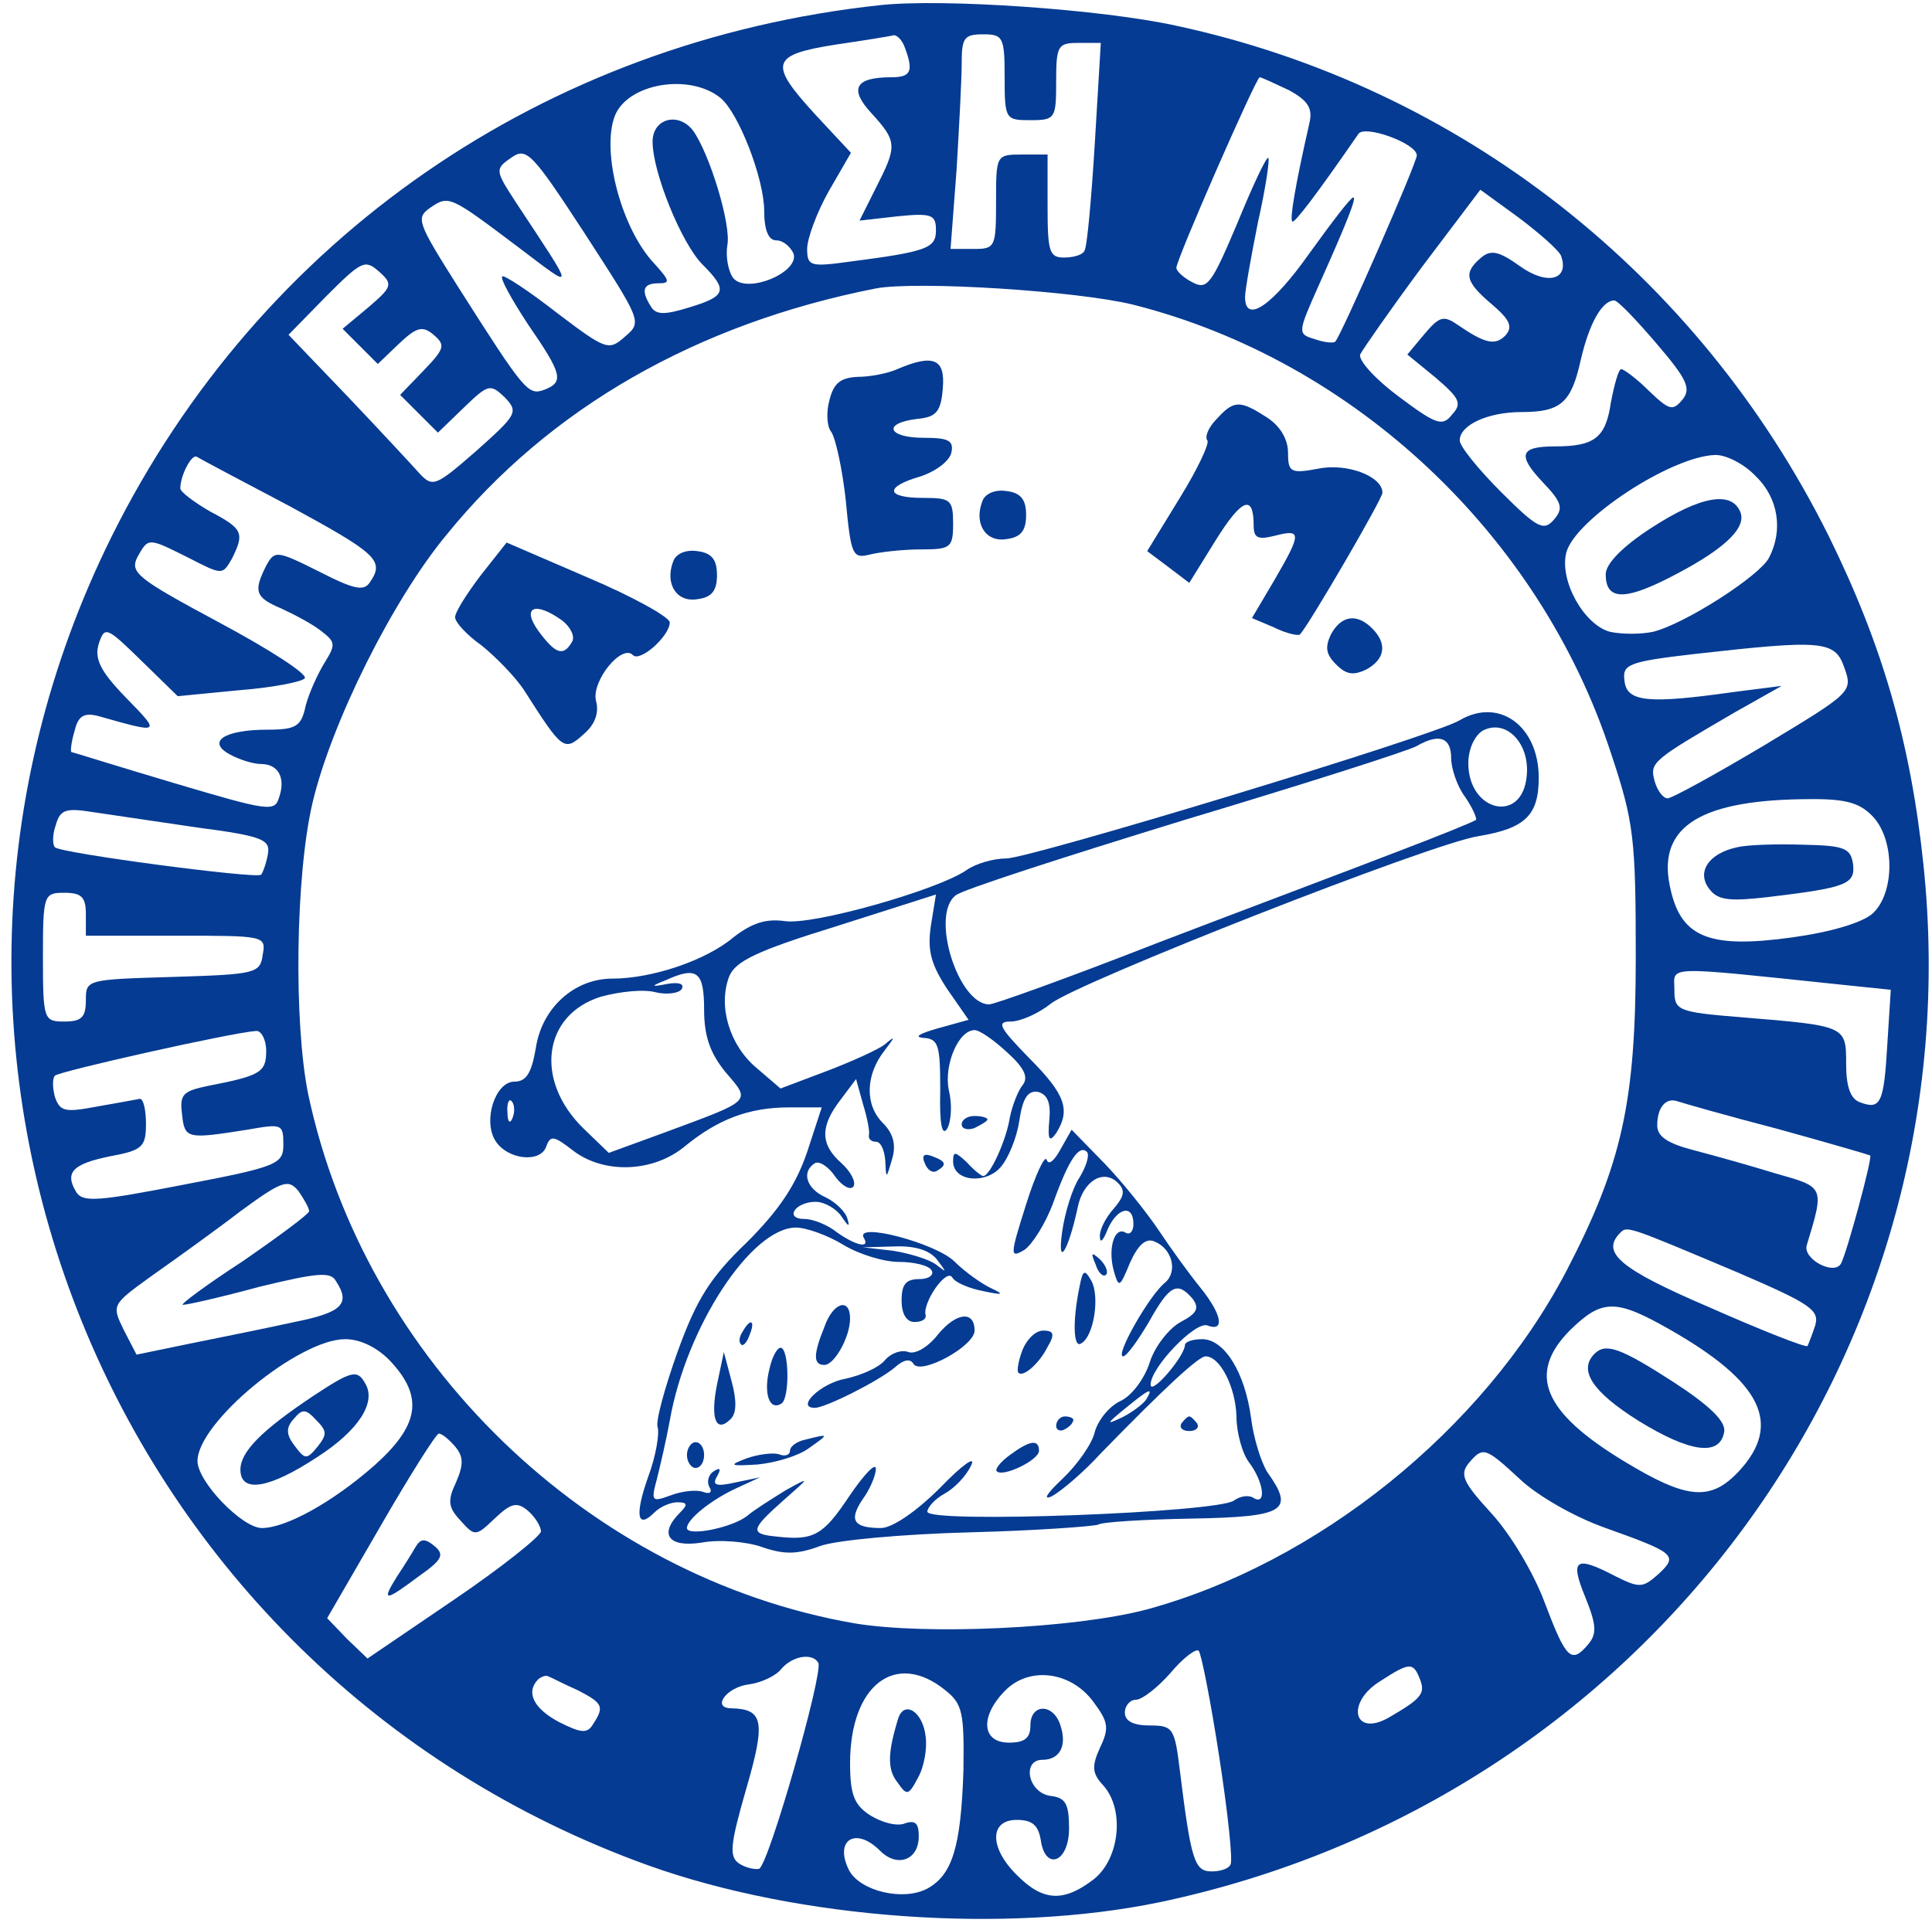 <?xml version="1.0" encoding="utf-8"?>
<!-- Generator: Adobe Illustrator 27.0.0, SVG Export Plug-In . SVG Version: 6.00 Build 0)  -->
<svg version="1.1" id="Layer_1" xmlns="http://www.w3.org/2000/svg" xmlns:xlink="http://www.w3.org/1999/xlink" x="0px" y="0px"
	 width="225px" height="224px" viewBox="0 0 225 224" style="enable-background:new 0 0 225 224;" xml:space="preserve">
<style type="text/css">
	.st0{fill:#053B92;}
</style>
<g transform="translate(0,224) scale(0.1,-0.1)">
	<path class="st0" d="M1025,2234c-391-42-722-271-895-619c-297-599-5-1321,625-1548c176-63,416-80,595-43c567,119,950,639,890,1209
		c-15,143-48,256-110,382c-152,306-430,524-760,595C1284,2229,1099,2242,1025,2234z M1054,2184c10-27,7-34-16-34c-43,0-49-14-23-42
		c30-33,30-38,5-87l-19-38l44,5c40,4,45,2,45-16c0-21-9-25-102-37c-44-6-48-5-48,15c0,12,11,42,25,67l26,45l-41,44
		c-55,60-53,70,23,82c34,5,65,10,68,11C1045,2199,1051,2193,1054,2184z M1170,2150c0-49,1-50,30-50s30,2,30,45c0,42,2,45,26,45h26
		l-7-117c-4-65-9-121-12-125c-2-5-13-8-24-8c-17,0-19,7-19,60v60h-30c-30,0-30-1-30-55c0-53-1-55-26-55h-27l7,92c3,50,6,106,6,125
		c0,29,3,33,25,33C1168,2200,1170,2197,1170,2150z M839,2126c21-17,51-94,51-132c0-22,5-34,14-34c8,0,16-7,20-15c8-22-54-48-70-29
		c-6,8-9,25-7,38c5,24-21,108-40,134c-17,22-47,14-47-13c0-36,34-119,58-143c30-30,28-37-15-50c-29-9-39-9-45,1c-12,19-9,27,9,27
		c14,0,13,3-5,23c-38,40-62,130-46,172C731,2143,803,2155,839,2126z M1501,2135c22-12,28-21,24-38c-17-75-23-112-20-115
		c2-3,28,31,77,102c7,11,68-11,68-25c0-9-88-210-95-217c-2-2-13-1-24,3c-20,6-20,7,5,63c34,76,44,102,40,102c-3,0-25-29-51-65
		c-43-61-75-83-75-51c0,8,7,47,15,87c9,40,14,74,12,75c-2,2-18-32-36-76c-30-71-35-78-52-69c-10,5-19,13-19,17c0,10,93,222,97,222
		C1469,2150,1484,2143,1501,2135z M728,1848c-19-17-22-16-80,28c-32,25-61,44-63,42c-3-2,11-27,30-56c40-58,42-67,19-76
		c-19-7-23-2-100,119c-48,76-50,81-33,93c22,15,23,14,104-47c66-50,66-53-4,53c-24,37-25,39-6,52c18,13,24,7,86-88
		C747,1866,748,1865,728,1848z M1818,1942c10-28-16-35-48-12c-25,18-34,19-45,10c-21-18-19-28,13-55c21-18,24-26,15-36
		c-12-12-24-9-56,13c-16,11-21,9-38-11l-20-24l33-27c28-24,31-30,19-43c-11-14-18-12-62,21c-27,20-47,42-45,49c3,6,35,52,72,102
		l68,90l44-32C1792,1969,1815,1949,1818,1942z M429,1882l-30-25l20-20l21-21l24,23c21,20,28,22,41,11c14-12,13-16-12-42l-27-28
		l22-22l22-22l30,29c29,28,31,28,48,12c16-17,14-20-33-62c-47-41-51-43-66-27c-8,9-46,50-84,90l-69,72l44,45c41,41,45,43,61,29
		C458,1909,457,1906,429,1882z M1320,1885c257-65,473-268,556-522c27-81,29-100,29-238c0-169-16-241-81-366c-97-185-290-340-489-394
		c-84-22-256-30-340-16c-310,54-570,306-636,616c-17,83-15,255,5,340c22,93,93,236,156,312c120,148,292,246,500,287
		C1068,1913,1256,1901,1320,1885z M1929,1840c36-42,41-53,30-66s-15-12-39,11c-14,14-29,25-32,25s-8-18-12-39c-6-41-19-51-65-51
		c-41,0-44-10-15-41c23-24,25-31,14-44c-12-14-19-11-62,32c-26,26-48,53-48,60c0,18,33,33,72,33c46,0,58,11,69,61c10,43,25,69,39,69
		C1884,1890,1906,1867,1929,1840z M338,1650c101-55,110-63,93-88c-7-11-18-9-59,12c-50,25-52,25-62,7c-15-30-13-37,18-50
		c15-7,36-18,46-26c17-13,17-16,4-37c-8-13-18-35-22-50c-5-24-11-28-44-28c-51,0-72-14-44-29c11-6,27-11,36-11c20,0,29-16,21-39
		c-5-17-12-16-123,17c-64,19-118,36-119,36c-1,1,0,12,4,25c4,17,11,21,27,17c74-21,74-21,32,22c-30,31-36,45-31,62c7,21,9,20,50-20
		l42-41l72,7c39,3,74,10,76,14c3,5-42,34-100,65c-95,51-104,58-95,76c13,23,12,23,60-1c39-20,39-20,50-1c15,30,13,35-25,55
		c-19,11-35,23-35,27c0,15,13,40,19,37C232,1706,281,1680,338,1650z M2045,1685c26-25,32-63,15-95c-11-21-98-77-135-86
		c-14-3-36-3-50,0c-30,8-59,59-51,92c10,39,123,113,174,114C2011,1710,2032,1699,2045,1685z M2148,1462c10-28,8-29-93-90
		c-57-34-108-62-113-62s-12,9-15,20c-6,22-3,24,93,80l55,31l-55-7c-99-14-125-12-128,12c-3,20,3,23,80,32
		C2123,1495,2137,1494,2148,1462z M2180,1290c27-27,27-90,1-114c-12-11-50-22-94-28c-94-13-128-1-141,54c-18,72,29,105,152,107
		C2147,1310,2164,1306,2180,1290z M230,1276c76-10,85-14,82-31c-2-11-6-22-8-24c-5-5-233,25-240,32c-3,3-3,15,1,26c5,18,12,20,43,15
		C128,1291,183,1283,230,1276z M100,1175v-25h105c103,0,105,0,101-22c-3-22-8-23-104-26c-101-3-102-3-102-27c0-20-5-25-25-25
		c-24,0-25,2-25,75s1,75,25,75C95,1200,100,1195,100,1175z M2144,1093l58-6l-4-63c-4-70-8-77-32-68c-11,4-16,18-16,45
		c0,44,0,44-122,54c-75,6-78,8-78,32C1950,1115,1934,1115,2144,1093z M310,1016c0-25-6-29-68-41c-29-6-33-10-30-33c3-29,6-29,76-18
		c40,7,42,7,42-17c0-23-6-26-116-47c-98-19-117-21-125-9c-14,23-5,33,39,42c38,7,42,11,42,38c0,16-3,29-7,29c-5-1-27-5-50-9
		c-37-7-43-6-49,11c-3,11-3,22,0,25c5,5,205,50,234,52C304,1040,310,1029,310,1016z M2070,925c58-16,106-30,108-31
		c3-2-27-113-34-126c-8-14-44,5-40,21c21,69,21,68-36,84c-29,9-72,21-95,27c-31,8-43,16-43,29c0,21,10,33,24,28
		C1960,955,2012,940,2070,925z M360,829c0-3-35-29-77-58c-43-28-74-51-70-51c5,0,45,9,89,21c66,16,83,18,89,7c18-27,7-37-48-48
		c-32-7-86-18-121-25l-63-13l-15,29c-14,29-14,29,33,63c27,19,73,52,103,75c49,36,56,38,68,23C354,843,360,833,360,829z M2023,758
		c86-37,96-44,91-62c-4-12-8-22-9-24c-2-2-53,18-114,45c-105,45-127,64-104,87C1895,812,1895,812,2023,758z M1945,691
		c107-61,131-110,80-165c-33-35-60-33-134,12c-94,57-113,102-62,153C1866,727,1882,727,1945,691z M455,654c39-42,33-75-20-122
		c-48-42-102-72-130-72c-23,0-75,54-75,78c0,45,118,142,172,142C420,680,440,670,455,654z M530,555c10-12,10-21,1-42
		c-10-21-9-29,5-44c17-19,18-19,40,2c19,18,26,20,39,9c8-7,15-18,15-24c-1-6-46-42-102-80l-100-68l-24,23l-23,24l62,107
		c34,59,65,108,68,108C515,570,523,563,530,555z M1770,517c20-19,63-44,100-57c81-29,85-32,61-54c-18-16-22-16-50-2
		c-46,24-53,20-35-24c13-32,14-43,4-55c-20-24-26-18-51,48c-13,35-40,80-62,104c-33,36-37,45-27,58C1727,555,1729,555,1770,517z
		 M1420,193c10-65,16-121,13-125c-2-5-12-8-22-8c-20,0-24,13-37,118c-6,49-8,52-35,52c-19,0-29,5-29,15c0,8,6,15,13,15s25,14,40,31
		c15,18,30,29,33,26S1410,258,1420,193z M953,303c6-12-58-236-69-240c-5-1-15,1-23,6c-12,8-11,21,8,87c23,79,20,93-17,94
		c-24,0-6,25,21,28c14,2,31,10,37,18C923,311,946,315,953,303z M1654,283c6-16,1-22-37-44c-41-23-50,18-9,43
		C1642,304,1646,304,1654,283z M673,271c29-15,31-19,18-39c-7-12-14-11-40,2c-30,16-39,35-24,50c4,3,9,5,12,3
		C642,286,657,278,673,271z M1101,271c20-16,22-26,21-94c-3-89-13-121-42-137c-28-15-78-3-91,21c-18,35,7,52,36,23
		c20-20,45-11,45,17c0,15-4,19-16,15c-9-4-27,1-40,9c-19,12-24,24-24,61C990,277,1043,318,1101,271z M1273,258c18-24,19-31,8-54
		c-10-22-9-30,4-44c25-28,19-85-11-109c-35-27-59-26-89,4c-33,32-33,65-1,65c18,0,25-6,28-23c5-37,33-27,33,13c0,29-4,36-22,38
		c-26,4-33,42-9,42c20,0,29,16,21,40c-8,26-35,26-35,0c0-15-7-20-25-20c-32,0-34,31-4,61C1199,299,1247,293,1273,258z"/>
	<path class="st0" d="M1045,1810c-11-5-32-9-46-9c-20-1-28-7-33-27c-4-14-3-31,2-37c5-7,13-43,17-80c6-64,8-68,28-63c12,3,39,6,60,6
		c34,0,37,2,37,30s-3,30-35,30c-44,0-45,13-3,25c18,6,34,18,36,28c3,14-4,17-32,17c-42,0-49,17-8,22c22,2,28,8,30,36
		C1101,1822,1087,1828,1045,1810z"/>
	<path class="st0" d="M1417,1752c-10-10-14-21-11-25c3-3-11-33-32-67l-38-62l24-18l25-19l31,50c30,48,44,54,44,17c0-15,5-17,25-12
		c31,8,31,3-1-52l-26-44l26-11c14-7,28-10,30-8c11,12,96,158,96,165c0,19-41,35-75,28c-32-6-35-4-35,19c0,15-9,31-25,41
		C1444,1774,1437,1774,1417,1752z"/>
	<path class="st0" d="M1144,1656c-10-26,4-48,28-44c17,2,23,10,23,28s-6,26-23,28C1159,1670,1147,1665,1144,1656z"/>
	<path class="st0" d="M560,1570c-16-21-30-43-30-49s14-21,31-33c16-13,39-36,50-53c44-69,46-71,69-50c13,11,18,25,14,39
		c-5,23,30,66,43,53c8-9,43,22,43,38c0,6-43,30-95,52l-95,41L560,1570z M655,1517c10-8,15-19,11-25c-10-17-19-14-39,13
		C607,1533,623,1540,655,1517z"/>
	<path class="st0" d="M784,1586c-10-26,4-48,28-44c17,2,23,10,23,28s-6,26-23,28C799,1600,787,1595,784,1586z"/>
	<path class="st0" d="M1550,1501c-7-15-6-23,6-35s20-13,35-6c22,12,25,30,7,48S1562,1523,1550,1501z"/>
	<path class="st0" d="M1700,1401c-29-18-501-161-528-161c-15,0-36-6-47-14c-34-23-178-64-211-59c-22,3-38-2-60-19
		c-32-27-95-48-141-48c-44,0-82-34-89-81c-5-29-11-39-25-39c-22,0-37-45-22-69c14-22,52-26,59-7c5,14,9,13,31-4c36-28,94-26,131,5
		c38,31,74,45,121,45h38l-17-52c-13-38-32-67-70-105c-43-41-59-67-81-128c-15-42-26-82-23-88c2-7-2-33-11-57c-16-45-13-62,7-42
		c7,7,19,12,27,12c12,0,12-3,3-12c-25-25-14-41,25-35c21,4,53,1,70-5c26-9,41-9,68,1c19,7,98,14,175,16c78,2,144,7,149,9
		c4,3,53,6,109,7c109,2,120,9,88,54c-7,11-16,39-19,63c-7,53-31,92-57,92c-11,0-20-3-20-7c-1-14-40-59-40-46c0,20,52,74,66,69
		c21-8,17,13-8,44c-13,16-34,45-48,66s-42,56-63,78l-39,40l-13-23c-7-13-14-19-16-12c-2,6-13-17-24-52c-19-60-19-63-2-53
		c9,6,25,31,34,56c18,50,30,67,39,58c3-4-1-17-9-30c-8-12-17-41-20-63c-6-43,7-23,18,28c6,31,30,46,47,29c9-9,7-16-5-30
		c-9-10-17-25-16-33c0-8,4-4,9,9c11,25,30,30,30,6c0-8-4-13-9-10c-13,8-21-18-14-44c6-21,7-20,19,9c9,20,18,29,28,25
		c21-8,28-35,13-48c-18-14-59-86-49-86c4,0,17,18,30,40c24,43,33,48,51,27c8-11,5-17-14-27c-13-7-30-28-36-47s-21-39-34-45
		s-26-22-30-36c-3-14-21-39-38-55c-18-17-23-25-12-20c11,6,37,28,57,50c75,77,114,113,122,113c17,0,35-36,36-70c0-19,7-44,15-54
		c17-23,20-50,5-41c-6,4-16,2-23-3c-18-14-357-27-357-13c0,5,9,15,20,21s25,20,31,33c6,12-10,1-36-26c-28-28-56-47-69-47
		c-32,0-38,9-21,34c8,11,15,27,15,35s-14-7-31-32c-30-45-41-52-84-47c-32,3-31,8,6,41c33,29,33,29,4,13c-16-10-37-23-45-30
		c-18-14-70-24-70-14s28,33,59,47l26,12l-29-6c-22-5-27-3-21,7c5,9,4,11-4,6c-6-4-8-12-5-18c4-6,1-9-7-6s-25,1-38-4
		c-22-8-23-7-16,19c4,16,11,46,15,68c19,109,95,225,147,225c12,0,37-9,55-20s47-20,65-20c17,0,35-4,38-10c3-5-3-10-14-10
		c-16,0-21-6-21-25c0-16,6-25,15-25c8,0,14,3,13,8c-4,14,24,55,31,44c3-6,20-13,36-16c23-5,25-4,10,3c-11,5-31,19-44,32
		c-22,21-116,46-105,27c8-13-10-9-32,7c-10,8-27,15-37,15c-24,0-11,20,13,20c10,0,24-8,30-17c8-12,10-13,7-3c-2,8-13,19-25,25
		c-23,10-29,30-13,40c5,3,16-4,24-16c8-11,18-16,21-11s-3,17-14,27c-25,22-25,43-1,74l18,24l8-29c5-16,8-32,7-36c-1-5,3-8,8-8
		c6,0,10-10,11-22c1-22,1-22,8,2c5,17,1,30-11,42c-21,21-20,56,2,84c13,17,13,18,0,7c-8-6-39-20-68-31l-53-20l-28,24
		c-31,26-45,71-32,106c7,18,31,30,125,59l116,37l-6-37c-4-28,0-44,19-73l25-36l-36-10c-21-6-28-10-17-11c18-1,20-8,20-61
		c-1-39,2-54,8-45c5,9,6,29,2,45c-6,29,11,70,30,70c6,0,23-12,38-26c20-18,25-29,18-38c-5-6-12-23-15-38c-4-26-23-68-31-68
		c-2,0-11,7-19,16c-14,13-16,13-16,1c0-23,37-27,55-7c9,10,19,34,22,54c4,27,10,36,22,34c11-3,15-13,13-33c-2-23,0-26,8-15
		c17,27,11,45-32,88c-34,35-38,42-21,42c11,0,32,9,47,21c32,25,444,187,498,195c54,9,70,24,70,68C1792,1394,1746,1428,1700,1401z
		 M1778,1336c-5-56-68-42-68,15c0,16,7,32,17,38C1754,1403,1782,1374,1778,1336z M1690,1357c0-12,7-33,16-45c9-13,14-25,13-27
		c-2-2-44-19-94-38c-49-19-174-66-276-105c-102-40-191-72-197-72c-36,0-69,104-39,127c6,6,127,45,267,88c140,42,262,81,270,86
		C1676,1386,1690,1381,1690,1357z M820,1064c0-31,7-51,25-73c30-35,32-32-73-71l-63-23l-29,28c-58,56-48,133,20,154c22,6,50,9,64,5
		c13-3,27-1,30,4c3,6-3,8-16,6c-20-4-21-3-3,4C812,1115,820,1108,820,1064z M597,938c-3-8-6-5-6,6c-1,11,2,17,5,13
		C599,954,600,945,597,938z M1091,773c12-16,12-16-1-6c-8,6-31,13-50,16l-35,4l36,1C1065,789,1082,784,1091,773z M1335,610
		c-3-5-16-15-28-21c-19-9-19-8,3,10C1338,622,1344,625,1335,610z"/>
	<path class="st0" d="M1120,930c0-5,7-7,15-4c8,4,15,8,15,10s-7,4-15,4S1120,936,1120,930z"/>
	<path class="st0" d="M1077,885c3-8,9-12,14-9c12,7,11,11-5,17C1076,897,1073,894,1077,885z"/>
	<path class="st0" d="M1276,767c3-10,9-15,12-12s0,11-7,18C1271,782,1270,781,1276,767z"/>
	<path class="st0" d="M1257,740c-8-39-7-71,2-65c15,8,22,55,12,73C1263,762,1261,761,1257,740z"/>
	<path class="st0" d="M960,694c-13-32-13-44,0-44c12,0,30,33,30,54C990,729,970,723,960,694z"/>
	<path class="st0" d="M1092,685c-11-14-26-23-34-20s-20-1-27-9c-7-9-28-18-46-22c-29-5-59-34-36-34c12,0,74,31,93,47
		c10,9,18,11,22,4c9-13,71,21,71,39C1135,714,1113,711,1092,685z"/>
	<path class="st0" d="M865,689c-4-6-5-12-2-15c2-3,7,2,10,11C880,702,874,705,865,689z"/>
	<path class="st0" d="M1191,668c-5-13-7-25-5-27c5-6,24,10,34,30c9,15,7,19-5,19C1206,690,1196,680,1191,668z"/>
	<path class="st0" d="M896,645c-7-28,0-49,14-40c10,6,9,65-1,65C905,670,899,659,896,645z"/>
	<path class="st0" d="M835,627c-8-40-1-57,16-40c7,7,7,22,1,44l-9,34L835,627z"/>
	<path class="st0" d="M1230,579c0-5,5-7,10-4c6,3,10,8,10,11c0,2-4,4-10,4C1235,590,1230,585,1230,579z"/>
	<path class="st0" d="M1376,582c-3-5,1-9,9-9s12,4,9,9c-3,4-7,8-9,8S1379,586,1376,582z"/>
	<path class="st0" d="M938,563c-10-2-18-8-18-13s-6-7-13-4c-7,2-24,0-38-5c-21-8-19-9,13-7c21,2,48,10,60,19
		C966,570,966,570,938,563z"/>
	<path class="st0" d="M800,545c0-8,5-15,10-15c6,0,10,7,10,15s-4,15-10,15C805,560,800,553,800,545z"/>
	<path class="st0" d="M1176,545c-11-8-18-17-15-19c7-7,49,13,49,24C1210,564,1199,562,1176,545z"/>
	<path class="st0" d="M1923,1625c-34-22-53-42-53-54c0-29,20-31,70-6c66,33,94,59,87,78C2017,1669,1980,1662,1923,1625z"/>
	<path class="st0" d="M2023,1253c-33-7-48-29-32-49c10-13,24-14,68-9c92,11,102,15,99,39c-3,18-10,21-58,22
		C2070,1257,2035,1256,2023,1253z"/>
	<path class="st0" d="M1857,663c-19-19-3-44,51-78c60-37,95-42,100-13c2,12-16,30-59,58C1887,670,1870,676,1857,663z"/>
	<path class="st0" d="M365,614c-60-40-85-65-85-86c0-28,34-22,90,15c48,31,69,64,55,86C416,645,409,643,365,614z M370,555
		c-13-16-15-15-27,1c-10,13-10,21-1,31c10,12,14,12,26-1C381,573,381,569,370,555z"/>
	<path class="st0" d="M484,438c-4-7-14-23-22-35c-18-29-14-29,26,1c27,19,30,25,18,35C495,448,490,448,484,438z"/>
	<path class="st0" d="M1046,238c-12-39-13-59-1-74c11-16,13-16,24,5c7,12,11,34,9,48C1075,246,1053,260,1046,238z"/>
</g>
</svg>
